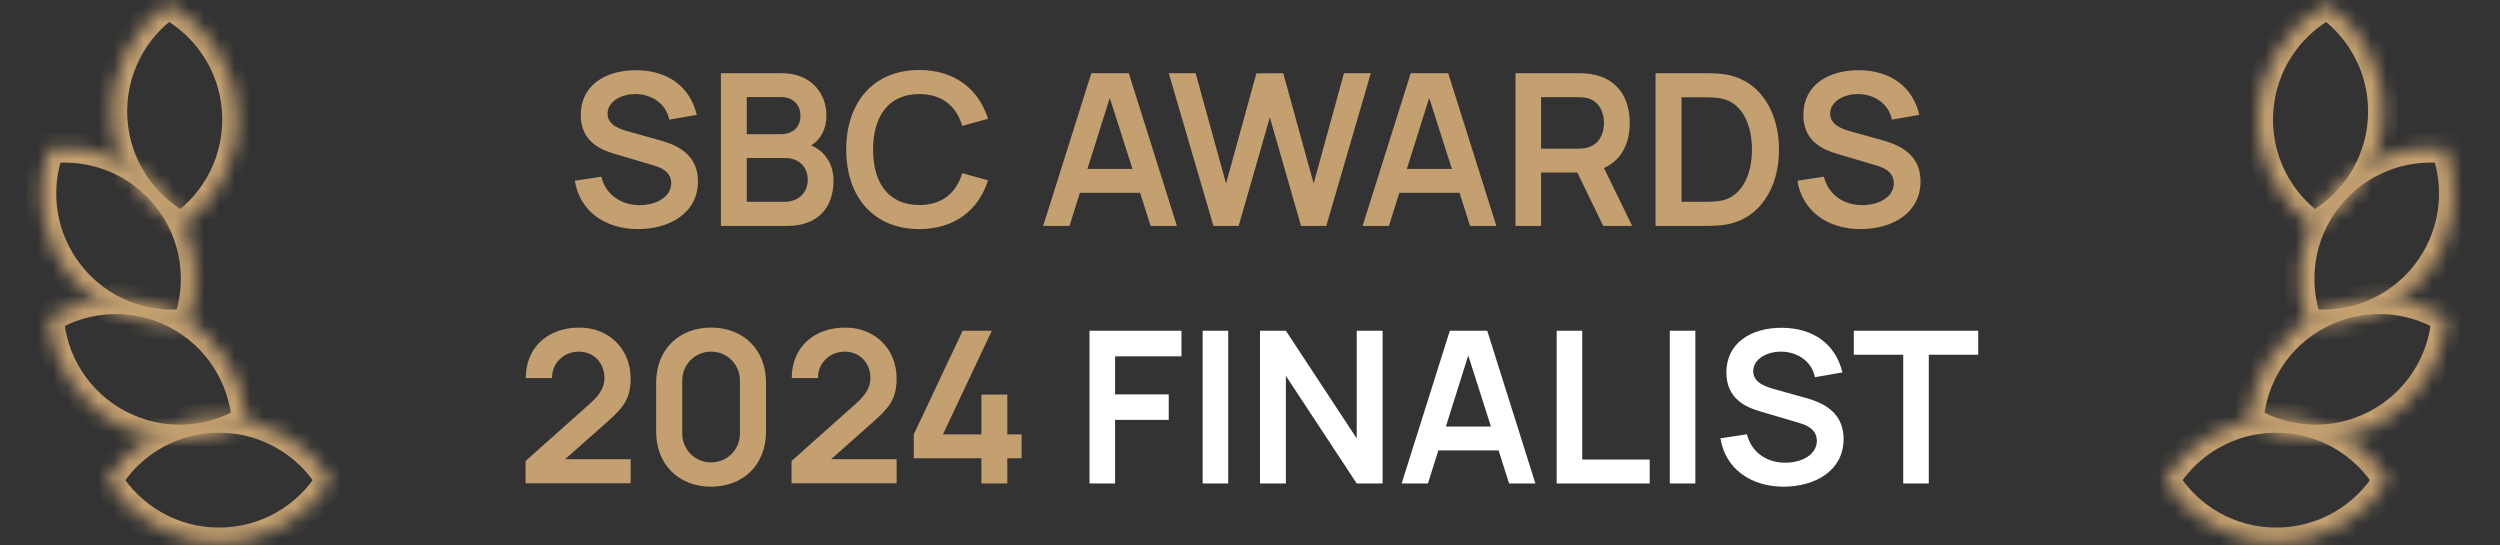 <svg width="165" height="36" viewBox="0 0 165 36" fill="none" xmlns="http://www.w3.org/2000/svg">
<rect x="0" y="0" width="165" height="36" fill="#333333" stroke="none"/>
<mask id="path-1-inside-1_8955_10867" fill="white">
<path fill-rule="evenodd" clip-rule="evenodd" d="M21.844 31.69C20.317 29.212 17.579 27.56 14.455 27.56C11.331 27.56 8.592 29.212 7.065 31.69C8.592 34.168 11.331 35.82 14.455 35.82C17.579 35.82 20.317 34.168 21.844 31.69Z"/>
</mask>
<path d="M21.844 31.69L22.695 32.214L23.019 31.69L22.695 31.165L21.844 31.69ZM7.065 31.69L6.214 31.165L5.891 31.69L6.214 32.214L7.065 31.69ZM14.455 28.56C17.218 28.56 19.64 30.019 20.993 32.214L22.695 31.165C20.994 28.404 17.94 26.56 14.455 26.56L14.455 28.56ZM7.917 32.214C9.269 30.019 11.692 28.56 14.455 28.56L14.455 26.56C10.969 26.56 7.915 28.404 6.214 31.165L7.917 32.214ZM14.455 34.82C11.692 34.82 9.269 33.36 7.917 31.165L6.214 32.214C7.915 34.975 10.969 36.82 14.455 36.82L14.455 34.82ZM20.993 31.165C19.64 33.36 17.218 34.82 14.455 34.82L14.455 36.82C17.94 36.82 20.994 34.975 22.695 32.214L20.993 31.165Z" fill="#C4A070" mask="url(#path-1-inside-1_8955_10867)"/>
<mask id="path-3-inside-2_8955_10867" fill="white">
<path fill-rule="evenodd" clip-rule="evenodd" d="M16.3 27.802C16.096 24.899 14.435 22.166 11.666 20.718C8.898 19.27 5.705 19.465 3.204 20.954C3.409 23.857 5.07 26.59 7.839 28.038C10.607 29.485 13.799 29.29 16.3 27.802Z"/>
</mask>
<path d="M16.3 27.802L16.812 28.661L17.341 28.346L17.298 27.732L16.3 27.802ZM3.204 20.954L2.693 20.095L2.163 20.41L2.207 21.024L3.204 20.954ZM11.203 21.604C13.651 22.884 15.122 25.301 15.303 27.872L17.298 27.732C17.07 24.497 15.218 21.447 12.129 19.832L11.203 21.604ZM3.716 21.813C5.931 20.495 8.754 20.324 11.203 21.604L12.129 19.832C9.041 18.217 5.48 18.436 2.693 20.095L3.716 21.813ZM8.302 27.152C5.854 25.871 4.383 23.455 4.202 20.884L2.207 21.024C2.435 24.259 4.287 27.309 7.375 28.924L8.302 27.152ZM15.789 26.943C13.574 28.261 10.75 28.432 8.302 27.152L7.375 28.924C10.464 30.539 14.025 30.32 16.812 28.661L15.789 26.943Z" fill="#C4A070" mask="url(#path-3-inside-2_8955_10867)"/>
<mask id="path-5-inside-3_8955_10867" fill="white">
<path fill-rule="evenodd" clip-rule="evenodd" d="M12.412 21.377C13.407 18.642 13.002 15.47 11.063 13.021C9.123 10.571 6.128 9.45 3.238 9.792C2.243 12.527 2.648 15.699 4.587 18.148C6.527 20.598 9.522 21.719 12.412 21.377Z"/>
</mask>
<path d="M12.412 21.377L12.53 22.37L13.141 22.298L13.352 21.719L12.412 21.377ZM3.238 9.792L3.12 8.799L2.509 8.871L2.298 9.45L3.238 9.792ZM10.279 13.641C11.994 15.807 12.354 18.613 11.473 21.036L13.352 21.719C14.46 18.671 14.011 15.132 11.847 12.4L10.279 13.641ZM3.355 10.785C5.915 10.482 8.564 11.476 10.279 13.641L11.847 12.4C9.683 9.667 6.341 8.418 3.12 8.799L3.355 10.785ZM5.371 17.528C3.656 15.362 3.296 12.556 4.177 10.133L2.298 9.45C1.189 12.498 1.639 16.037 3.803 18.769L5.371 17.528ZM12.295 20.384C9.735 20.687 7.086 19.694 5.371 17.528L3.803 18.769C5.967 21.502 9.309 22.751 12.53 22.37L12.295 20.384Z" fill="#C4A070" mask="url(#path-5-inside-3_8955_10867)"/>
<mask id="path-7-inside-4_8955_10867" fill="white">
<path fill-rule="evenodd" clip-rule="evenodd" d="M11.092 0.246C13.656 1.623 15.468 4.258 15.654 7.376C15.84 10.495 14.354 13.327 11.971 14.998C9.407 13.622 7.595 10.986 7.409 7.868C7.223 4.749 8.709 1.917 11.092 0.246Z"/>
</mask>
<path d="M11.092 0.246L11.565 -0.635L11.022 -0.927L10.517 -0.573L11.092 0.246ZM11.971 14.998L11.498 15.879L12.041 16.171L12.546 15.817L11.971 14.998ZM10.619 1.127C12.89 2.346 14.492 4.678 14.656 7.436L16.652 7.317C16.445 3.837 14.422 0.899 11.565 -0.635L10.619 1.127ZM14.656 7.436C14.82 10.194 13.508 12.699 11.397 14.18L12.546 15.817C15.2 13.954 16.86 10.796 16.652 7.317L14.656 7.436ZM12.444 14.117C10.173 12.898 8.572 10.566 8.407 7.808L6.411 7.927C6.618 11.407 8.641 14.345 11.498 15.879L12.444 14.117ZM8.407 7.808C8.243 5.05 9.556 2.545 11.666 1.065L10.517 -0.573C7.862 1.29 6.203 4.448 6.411 7.927L8.407 7.808Z" fill="#C4A070" mask="url(#path-7-inside-4_8955_10867)"/>
<path d="M42.109 15.12C39.904 15.12 38.252 13.909 37.937 11.928L39.687 11.662C39.981 12.859 40.996 13.538 42.214 13.538C43.292 13.538 44.3 13.02 44.3 12.089C44.3 11.529 43.943 11.158 43.18 10.927L40.576 10.157C39.68 9.898 38.329 9.359 38.329 7.581C38.329 5.635 39.96 4.62 42.011 4.634C44.083 4.655 45.539 5.712 45.987 7.581L44.174 7.896C43.957 6.832 43.026 6.237 41.99 6.209C40.982 6.188 40.1 6.713 40.1 7.497C40.1 8.246 40.877 8.519 41.556 8.701L43.362 9.205C44.342 9.471 46.064 9.975 46.064 11.977C46.064 14.07 44.181 15.12 42.109 15.12ZM47.579 14.91V4.83H51.576C53.613 4.83 54.544 6.244 54.544 7.602C54.544 8.519 54.166 9.219 53.536 9.597C54.502 10.003 55.013 10.899 55.013 11.914C55.013 13.706 53.97 14.91 51.982 14.91H47.579ZM49.287 13.321H51.772C52.654 13.321 53.312 12.761 53.312 11.865C53.312 11.053 52.766 10.43 51.821 10.43H49.287V13.321ZM49.287 8.855H51.555C52.276 8.855 52.829 8.435 52.829 7.63C52.829 6.93 52.353 6.405 51.555 6.405H49.287V8.855ZM60.674 15.12C57.657 15.12 55.851 12.999 55.851 9.87C55.851 6.741 57.657 4.62 60.674 4.62C62.991 4.62 64.587 5.866 65.21 7.84L63.509 8.309C63.117 7 62.179 6.209 60.674 6.209C58.644 6.209 57.629 7.665 57.622 9.87C57.622 12.075 58.644 13.531 60.674 13.531C62.179 13.531 63.117 12.74 63.509 11.431L65.21 11.9C64.587 13.874 62.991 15.12 60.674 15.12ZM68.85 14.91L72.028 4.83H74.499L77.677 14.91H75.941L75.248 12.726H71.272L70.586 14.91H68.85ZM71.769 11.151H74.744L73.246 6.461L71.769 11.151ZM80.086 14.91L77.139 4.83H78.91L80.919 12.11L82.921 4.844L84.692 4.83L86.701 12.11L88.703 4.83H90.474L87.534 14.91H85.868L83.81 7.742L81.752 14.91H80.086ZM89.932 14.91L93.11 4.83H95.581L98.759 14.91H97.023L96.33 12.726H92.354L91.668 14.91H89.932ZM92.851 11.151H95.826L94.328 6.461L92.851 11.151ZM100.024 14.91V4.83H104.189C104.385 4.83 104.735 4.844 104.994 4.886C106.744 5.159 107.563 6.447 107.563 8.113C107.563 9.471 107.01 10.577 105.862 11.088L107.724 14.91H105.813L104.105 11.389H101.711V14.91H100.024ZM101.711 9.814H104.119C104.308 9.814 104.56 9.8 104.756 9.744C105.596 9.534 105.862 8.757 105.862 8.113C105.862 7.469 105.596 6.692 104.756 6.475C104.56 6.426 104.308 6.412 104.119 6.412H101.711V9.814ZM109.266 14.91V4.83H112.479C112.647 4.83 113.235 4.83 113.704 4.886C116.105 5.187 117.414 7.308 117.414 9.87C117.414 12.439 116.105 14.553 113.704 14.854C113.242 14.91 112.64 14.91 112.479 14.91H109.266ZM110.981 13.321H112.479C112.759 13.321 113.249 13.314 113.592 13.244C115.02 12.971 115.629 11.452 115.629 9.87C115.629 8.225 114.985 6.762 113.592 6.496C113.249 6.426 112.759 6.419 112.479 6.419H110.981V13.321ZM122.8 15.12C120.595 15.12 118.943 13.909 118.628 11.928L120.378 11.662C120.672 12.859 121.687 13.538 122.905 13.538C123.983 13.538 124.991 13.02 124.991 12.089C124.991 11.529 124.634 11.158 123.871 10.927L121.267 10.157C120.371 9.898 119.02 9.359 119.02 7.581C119.02 5.635 120.651 4.62 122.702 4.634C124.774 4.655 126.23 5.712 126.678 7.581L124.865 7.896C124.648 6.832 123.717 6.237 122.681 6.209C121.673 6.188 120.791 6.713 120.791 7.497C120.791 8.246 121.568 8.519 122.247 8.701L124.053 9.205C125.033 9.471 126.755 9.975 126.755 11.977C126.755 14.07 124.872 15.12 122.8 15.12ZM34.687 31.896V30.426L38.999 26.583C39.664 25.988 39.895 25.463 39.895 24.966C39.895 23.958 39.202 23.209 38.201 23.209C37.151 23.209 36.409 24.028 36.437 24.952H34.701C34.701 22.936 36.15 21.62 38.236 21.62C40.175 21.62 41.624 23.013 41.624 24.987C41.624 26.429 41.029 27.01 39.881 28.018L37.298 30.307H41.624V31.896H34.687ZM46.932 32.12C44.783 32.12 43.306 30.643 43.306 28.494V25.246C43.306 23.097 44.783 21.62 46.932 21.62C49.081 21.62 50.558 23.097 50.558 25.246V28.494C50.558 30.643 49.081 32.12 46.932 32.12ZM45.028 28.613C45.028 29.677 45.868 30.517 46.932 30.517C47.996 30.517 48.836 29.677 48.836 28.613V25.12C48.836 24.049 47.996 23.209 46.932 23.209C45.868 23.209 45.028 24.049 45.028 25.12V28.613ZM52.241 31.896V30.426L56.553 26.583C57.218 25.988 57.449 25.463 57.449 24.966C57.449 23.958 56.756 23.209 55.755 23.209C54.705 23.209 53.963 24.028 53.991 24.952H52.255C52.255 22.936 53.704 21.62 55.79 21.62C57.729 21.62 59.178 23.013 59.178 24.987C59.178 26.429 58.583 27.01 57.435 28.018L54.852 30.307H59.178V31.896H52.241ZM64.774 31.91V30.244H60.308V28.669L63.535 21.83H65.46L62.233 28.669H64.774V26.044H66.482V28.669H67.427V30.244H66.482V31.91H64.774Z" fill="#C4A070"/>
<path d="M71.908 31.91V21.83H77.977V23.517H73.595V26.03H77.137V27.71H73.595V31.91H71.908ZM79.376 31.91V21.83H81.063V31.91H79.376ZM83.16 31.91V21.83H84.868L89.544 28.935V21.83H91.252V31.91H89.544L84.868 24.805V31.91H83.16ZM92.509 31.91L95.687 21.83H98.158L101.336 31.91H99.6L98.907 29.726H94.931L94.245 31.91H92.509ZM95.428 28.151H98.403L96.905 23.461L95.428 28.151ZM102.741 31.91V21.83H104.428V30.328H108.88V31.91H102.741ZM110.206 31.91V21.83H111.893V31.91H110.206ZM117.721 32.12C115.516 32.12 113.864 30.909 113.549 28.928L115.299 28.662C115.593 29.859 116.608 30.538 117.826 30.538C118.904 30.538 119.912 30.02 119.912 29.089C119.912 28.529 119.555 28.158 118.792 27.927L116.188 27.157C115.292 26.898 113.941 26.359 113.941 24.581C113.941 22.635 115.572 21.62 117.623 21.634C119.695 21.655 121.151 22.712 121.599 24.581L119.786 24.896C119.569 23.832 118.638 23.237 117.602 23.209C116.594 23.188 115.712 23.713 115.712 24.497C115.712 25.246 116.489 25.519 117.168 25.701L118.974 26.205C119.954 26.471 121.676 26.975 121.676 28.977C121.676 31.07 119.793 32.12 117.721 32.12ZM125.613 31.91V23.412H122.351V21.83H130.562V23.412H127.3V31.91H125.613Z" fill="white"/>
<mask id="path-10-inside-5_8955_10867" fill="white">
<path fill-rule="evenodd" clip-rule="evenodd" d="M142.844 31.69C144.371 29.212 147.109 27.56 150.233 27.56C153.357 27.56 156.096 29.212 157.623 31.69C156.096 34.168 153.357 35.82 150.233 35.82C147.109 35.82 144.371 34.168 142.844 31.69Z"/>
</mask>
<path d="M142.844 31.69L141.993 32.214L141.669 31.69L141.993 31.165L142.844 31.69ZM157.623 31.69L158.474 31.165L158.797 31.69L158.474 32.214L157.623 31.69ZM150.233 28.56C147.47 28.56 145.048 30.019 143.695 32.214L141.993 31.165C143.694 28.404 146.748 26.56 150.233 26.56L150.233 28.56ZM156.771 32.214C155.419 30.019 152.996 28.56 150.233 28.56L150.233 26.56C153.719 26.56 156.773 28.404 158.474 31.165L156.771 32.214ZM150.233 34.82C152.996 34.82 155.419 33.36 156.771 31.165L158.474 32.214C156.773 34.975 153.719 36.82 150.233 36.82L150.233 34.82ZM143.695 31.165C145.048 33.36 147.47 34.82 150.233 34.82L150.233 36.82C146.748 36.82 143.694 34.975 141.993 32.214L143.695 31.165Z" fill="#C4A070" mask="url(#path-10-inside-5_8955_10867)"/>
<mask id="path-12-inside-6_8955_10867" fill="white">
<path fill-rule="evenodd" clip-rule="evenodd" d="M148.388 27.802C148.592 24.899 150.253 22.166 153.022 20.718C155.791 19.27 158.983 19.465 161.484 20.954C161.279 23.857 159.618 26.59 156.849 28.038C154.081 29.485 150.889 29.29 148.388 27.802Z"/>
</mask>
<path d="M148.388 27.802L147.876 28.661L147.347 28.346L147.39 27.732L148.388 27.802ZM161.484 20.954L161.995 20.095L162.525 20.41L162.481 21.024L161.484 20.954ZM153.485 21.604C151.037 22.884 149.566 25.301 149.385 27.872L147.39 27.732C147.618 24.497 149.47 21.447 152.559 19.832L153.485 21.604ZM160.972 21.813C158.757 20.495 155.934 20.324 153.485 21.604L152.559 19.832C155.647 18.217 159.208 18.436 161.995 20.095L160.972 21.813ZM156.386 27.152C158.834 25.871 160.305 23.455 160.486 20.884L162.481 21.024C162.253 24.259 160.401 27.309 157.313 28.924L156.386 27.152ZM148.899 26.943C151.114 28.261 153.938 28.432 156.386 27.152L157.313 28.924C154.224 30.539 150.663 30.32 147.876 28.661L148.899 26.943Z" fill="#C4A070" mask="url(#path-12-inside-6_8955_10867)"/>
<mask id="path-14-inside-7_8955_10867" fill="white">
<path fill-rule="evenodd" clip-rule="evenodd" d="M152.276 21.377C151.281 18.642 151.686 15.47 153.625 13.021C155.565 10.571 158.56 9.45 161.45 9.792C162.445 12.527 162.04 15.699 160.101 18.148C158.161 20.598 155.166 21.719 152.276 21.377Z"/>
</mask>
<path d="M152.276 21.377L152.158 22.37L151.547 22.298L151.336 21.719L152.276 21.377ZM161.45 9.792L161.568 8.799L162.179 8.871L162.39 9.45L161.45 9.792ZM154.409 13.641C152.694 15.807 152.334 18.613 153.216 21.036L151.336 21.719C150.227 18.671 150.678 15.132 152.841 12.4L154.409 13.641ZM161.333 10.785C158.773 10.482 156.124 11.476 154.409 13.641L152.841 12.4C155.005 9.667 158.347 8.418 161.568 8.799L161.333 10.785ZM159.317 17.528C161.032 15.362 161.392 12.556 160.511 10.133L162.39 9.45C163.499 12.498 163.049 16.037 160.885 18.769L159.317 17.528ZM152.393 20.384C154.953 20.687 157.602 19.694 159.317 17.528L160.885 18.769C158.721 21.502 155.379 22.751 152.158 22.37L152.393 20.384Z" fill="#C4A070" mask="url(#path-14-inside-7_8955_10867)"/>
<mask id="path-16-inside-8_8955_10867" fill="white">
<path fill-rule="evenodd" clip-rule="evenodd" d="M152.717 14.998C155.281 13.622 157.093 10.986 157.279 7.868C157.465 4.749 155.979 1.917 153.596 0.246C151.032 1.623 149.22 4.258 149.034 7.376C148.848 10.495 150.334 13.327 152.717 14.998Z"/>
</mask>
<path d="M152.717 14.998L153.19 15.879L152.647 16.171L152.142 15.817L152.717 14.998ZM153.596 0.246L153.123 -0.635L153.666 -0.927L154.171 -0.573L153.596 0.246ZM152.244 14.117C154.515 12.898 156.116 10.566 156.281 7.808L158.277 7.927C158.07 11.407 156.047 14.345 153.19 15.879L152.244 14.117ZM156.281 7.808C156.445 5.05 155.132 2.545 153.022 1.065L154.171 -0.573C156.825 1.29 158.485 4.448 158.277 7.927L156.281 7.808ZM154.069 1.127C151.798 2.346 150.197 4.678 150.032 7.436L148.036 7.317C148.243 3.837 150.266 0.899 153.123 -0.635L154.069 1.127ZM150.032 7.436C149.868 10.194 151.18 12.699 153.291 14.18L152.142 15.817C149.487 13.954 147.828 10.796 148.036 7.317L150.032 7.436Z" fill="#C4A070" mask="url(#path-16-inside-8_8955_10867)"/>
</svg>
